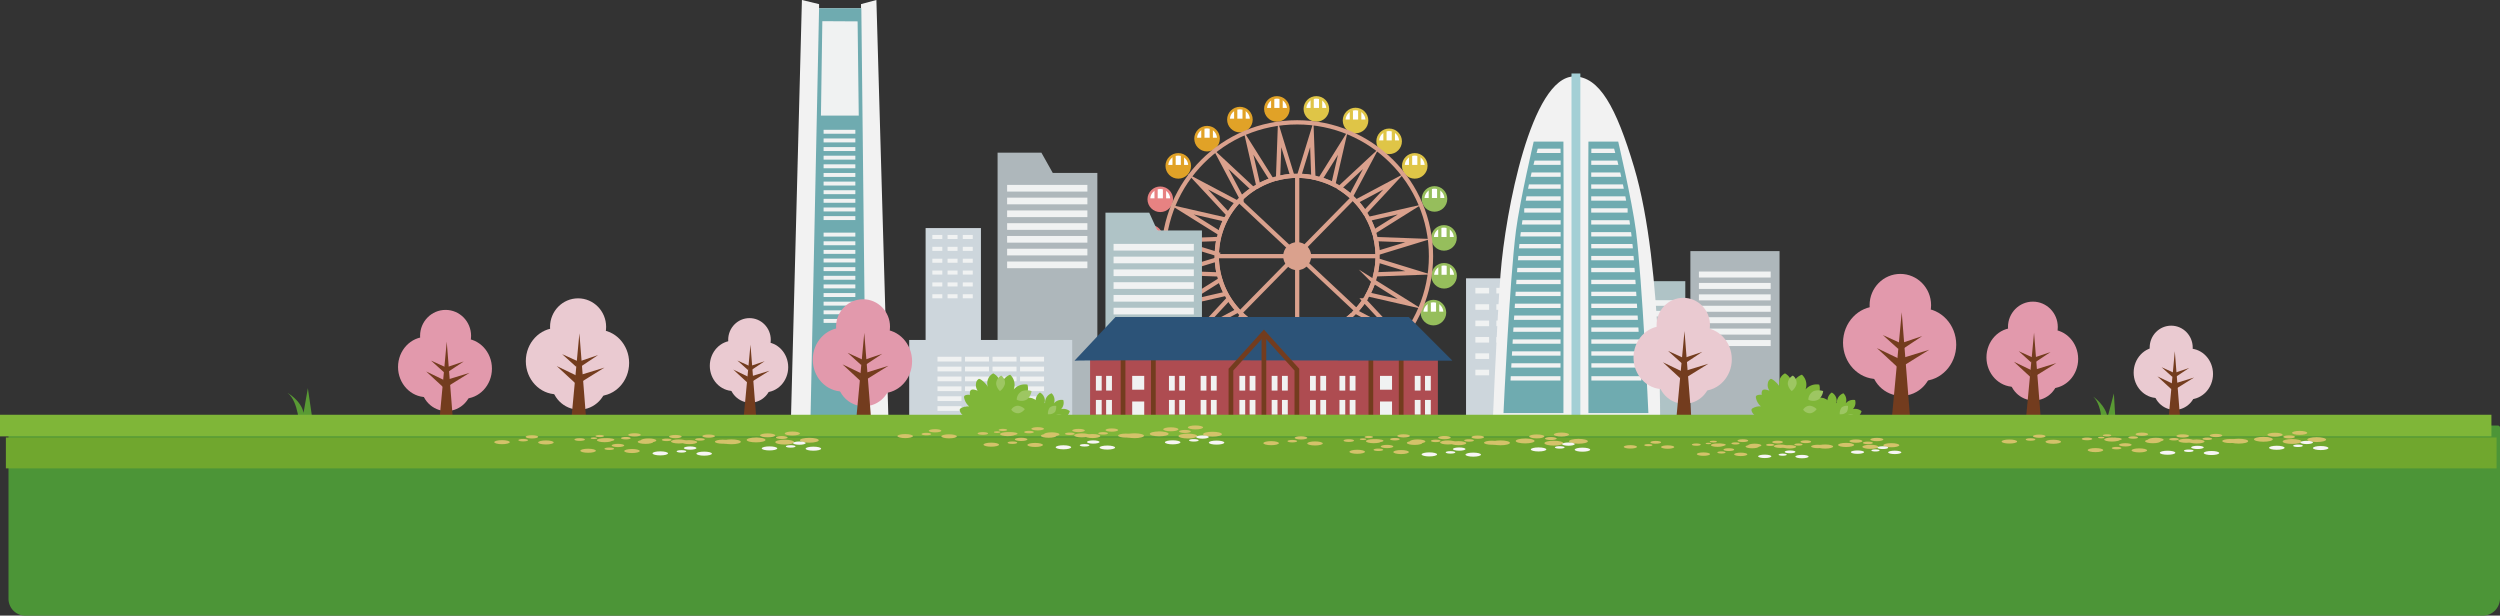 <svg xmlns="http://www.w3.org/2000/svg" xmlns:xlink="http://www.w3.org/1999/xlink" viewBox="0 0 629.4 154.98"><rect x="0" y="0" width="629.4" height="154.98" fill="#333333" stroke="none"/><defs><style>.cls-1,.cls-10,.cls-12,.cls-22{fill:none;}.cls-2{fill:#aeb7bb;}.cls-3{fill:#f0f2f2;}.cls-4{fill:#afc3c6;}.cls-5{fill:#cdd6dc;}.cls-6{fill:#f2f2f2;}.cls-7{fill:#a3cfd5;}.cls-8{fill:#6fabb0;}.cls-9{clip-path:url(#clip-path);}.cls-10{stroke:#f2f2f2;stroke-width:1.09px;}.cls-10,.cls-12,.cls-22{stroke-miterlimit:10;}.cls-11{clip-path:url(#clip-path-2);}.cls-12{stroke:#daa18d;stroke-width:1.07px;}.cls-13{fill:#e1a227;}.cls-14{fill:#fffffe;}.cls-15{fill:#dfc547;}.cls-16{fill:#96be5c;}.cls-17{fill:#51b4d8;}.cls-18{fill:#3e6db4;}.cls-19{fill:#e78282;}.cls-20{fill:#daa18d;}.cls-21{fill:#ae4c51;}.cls-22{stroke:#733c1e;stroke-width:1.19px;}.cls-23{fill:#2c5378;}.cls-24{fill:#e299ac;}.cls-25{fill:#733c1e;}.cls-26{fill:#eacad1;}.cls-27{fill:#599a34;}.cls-28{fill:#7fb638;}.cls-29{fill:#9dc662;}.cls-30{fill:#4c9537;}.cls-31{fill:#70a72e;}.cls-32{fill:#d4c26a;}.cls-33{fill:#f7f5f5;}</style><clipPath id="clip-path"><path class="cls-1" d="M400.65,36.57c-.11.34,0,61.4,0,61.4h12.69S412,71.61,411.05,62a146.94,146.94,0,0,0-4.8-25Z"/></clipPath><clipPath id="clip-path-2"><path class="cls-1" d="M392.87,36.57c.11.34,0,61.4,0,61.4H380.18s1.32-26.36,2.29-36a146.94,146.94,0,0,1,4.8-25Z"/></clipPath></defs><title>アセット 6</title><g id="レイヤー_2" data-name="レイヤー 2"><g id="レイヤー_1-2" data-name="レイヤー 1"><rect class="cls-2" x="425.57" y="63.22" width="22.45" height="72.35"/><rect class="cls-3" x="427.72" y="68.36" width="18.07" height="1.51"/><rect class="cls-3" x="427.72" y="71.23" width="18.07" height="1.51"/><rect class="cls-3" x="427.72" y="74.11" width="18.07" height="1.51"/><rect class="cls-3" x="427.72" y="76.98" width="18.07" height="1.51"/><rect class="cls-3" x="427.72" y="79.86" width="18.07" height="1.51"/><rect class="cls-3" x="427.72" y="82.73" width="18.07" height="1.51"/><rect class="cls-3" x="427.72" y="85.61" width="18.07" height="1.51"/><rect class="cls-4" x="403.33" y="70.79" width="20.96" height="67.55"/><rect class="cls-3" x="405.34" y="75.58" width="16.87" height="1.41"/><rect class="cls-3" x="405.34" y="78.27" width="16.87" height="1.41"/><rect class="cls-3" x="405.34" y="80.95" width="16.87" height="1.41"/><rect class="cls-3" x="405.34" y="83.64" width="16.87" height="1.41"/><rect class="cls-3" x="405.34" y="86.32" width="16.87" height="1.41"/><rect class="cls-3" x="405.34" y="89" width="16.87" height="1.41"/><rect class="cls-3" x="405.34" y="91.69" width="16.87" height="1.41"/><rect class="cls-5" x="369.09" y="70.07" width="19.24" height="41.86"/><rect class="cls-3" x="371.44" y="72.47" width="3.46" height="1.41"/><rect class="cls-3" x="376.72" y="72.47" width="3.46" height="1.41"/><rect class="cls-3" x="382.01" y="72.47" width="3.46" height="1.41"/><rect class="cls-3" x="371.44" y="76.59" width="3.46" height="1.41"/><rect class="cls-3" x="376.72" y="76.59" width="3.46" height="1.41"/><rect class="cls-3" x="382.01" y="76.59" width="3.46" height="1.41"/><rect class="cls-3" x="371.44" y="80.71" width="3.46" height="1.41"/><rect class="cls-3" x="376.72" y="80.71" width="3.46" height="1.41"/><rect class="cls-3" x="382.01" y="80.71" width="3.46" height="1.41"/><rect class="cls-3" x="371.44" y="84.84" width="3.46" height="1.41"/><rect class="cls-3" x="376.72" y="84.84" width="3.46" height="1.41"/><rect class="cls-3" x="382.01" y="84.84" width="3.46" height="1.41"/><rect class="cls-3" x="371.44" y="88.96" width="3.46" height="1.41"/><rect class="cls-3" x="376.72" y="88.96" width="3.46" height="1.41"/><rect class="cls-3" x="382.01" y="88.96" width="3.46" height="1.41"/><rect class="cls-3" x="371.44" y="93.08" width="3.46" height="1.41"/><rect class="cls-3" x="376.72" y="93.08" width="3.46" height="1.41"/><rect class="cls-3" x="382.01" y="93.08" width="3.46" height="1.41"/><path class="cls-6" d="M375.55,112.72s1.17-30.07,2.23-43.79C379,53.32,385.5,19.3,396.3,19.25c6.35,0,10.57,7.68,15.09,22.81,7.6,25.44,6.52,70.66,6.52,70.66Z"/><rect class="cls-7" x="395.64" y="18.5" width="2.23" height="92.96"/><path class="cls-8" d="M399.9,35.65c-.09.26,0,68.35,0,68.35H415s-1.52-33.42-3.14-45.94c-1-7.61-4.46-22.41-4.46-22.41Z"/><g class="cls-9"><line class="cls-10" x1="398.03" y1="37.97" x2="407.62" y2="37.97"/><line class="cls-10" x1="398.16" y1="40.97" x2="407.96" y2="40.97"/><line class="cls-10" x1="398.16" y1="43.97" x2="409.08" y2="43.97"/><line class="cls-10" x1="398.68" y1="46.97" x2="409.73" y2="46.97"/><line class="cls-10" x1="399.19" y1="49.98" x2="409.39" y2="49.98"/><line class="cls-10" x1="398.03" y1="52.98" x2="409.77" y2="52.98"/><line class="cls-10" x1="397.9" y1="55.98" x2="411.06" y2="55.98"/><line class="cls-10" x1="398.29" y1="58.98" x2="411.84" y2="58.98"/><line class="cls-10" x1="399.19" y1="61.98" x2="412.1" y2="61.98"/><line class="cls-10" x1="398.8" y1="64.98" x2="412.74" y2="64.98"/><line class="cls-10" x1="399.06" y1="67.98" x2="413.13" y2="67.98"/><line class="cls-10" x1="399.45" y1="70.99" x2="413.39" y2="70.99"/><path class="cls-10" d="M398.93,74h15.36"/><line class="cls-10" x1="398.93" y1="76.99" x2="414.03" y2="76.99"/><line class="cls-10" x1="399.45" y1="79.99" x2="414.42" y2="79.99"/><line class="cls-10" x1="399.45" y1="82.99" x2="414.29" y2="82.99"/><line class="cls-10" x1="398.93" y1="85.99" x2="415.32" y2="85.99"/><line class="cls-10" x1="399.32" y1="89" x2="415.45" y2="89"/><line class="cls-10" x1="399.32" y1="92" x2="414.94" y2="92"/><line class="cls-10" x1="399.32" y1="95.26" x2="415.97" y2="95.26"/></g><path class="cls-8" d="M393.61,35.65c.09.26,0,68.35,0,68.35H378.52s1.52-33.42,3.14-45.94c1-7.61,4.46-22.41,4.46-22.41Z"/><g class="cls-11"><line class="cls-10" x1="395.49" y1="37.97" x2="385.9" y2="37.97"/><line class="cls-10" x1="395.36" y1="40.97" x2="385.55" y2="40.97"/><line class="cls-10" x1="395.36" y1="43.97" x2="384.43" y2="43.97"/><line class="cls-10" x1="394.84" y1="46.97" x2="383.79" y2="46.97"/><line class="cls-10" x1="394.32" y1="49.98" x2="384.13" y2="49.98"/><line class="cls-10" x1="395.49" y1="52.98" x2="383.74" y2="52.98"/><line class="cls-10" x1="395.61" y1="55.98" x2="382.45" y2="55.98"/><line class="cls-10" x1="395.23" y1="58.98" x2="381.68" y2="58.98"/><line class="cls-10" x1="394.32" y1="61.98" x2="381.42" y2="61.98"/><line class="cls-10" x1="394.71" y1="64.98" x2="380.77" y2="64.98"/><line class="cls-10" x1="394.45" y1="67.98" x2="380.39" y2="67.98"/><line class="cls-10" x1="394.07" y1="70.99" x2="380.13" y2="70.99"/><path class="cls-10" d="M394.58,74H379.23"/><line class="cls-10" x1="394.58" y1="76.99" x2="379.48" y2="76.99"/><line class="cls-10" x1="394.07" y1="79.99" x2="379.1" y2="79.99"/><line class="cls-10" x1="394.07" y1="82.99" x2="379.23" y2="82.99"/><line class="cls-10" x1="394.58" y1="85.99" x2="378.19" y2="85.99"/><line class="cls-10" x1="394.2" y1="89" x2="378.06" y2="89"/><line class="cls-10" x1="394.2" y1="92" x2="378.58" y2="92"/><line class="cls-10" x1="394.2" y1="95.26" x2="377.55" y2="95.26"/></g><path class="cls-12" d="M320.18,45.29,314.33,36l2.48,10.8A20.13,20.13,0,0,1,320.18,45.29Z"/><path class="cls-12" d="M315.46,47.58,307.32,40l5.24,9.89A20.33,20.33,0,0,1,315.46,47.58Z"/><path class="cls-12" d="M308.55,55.28l-11-2.52,9.61,6A20.1,20.1,0,0,1,308.55,55.28Z"/><path class="cls-12" d="M325.36,44.29l-3.2-10.42-.4,11A20.22,20.22,0,0,1,325.36,44.29Z"/><path class="cls-12" d="M311.5,51l-9.91-5.25L309.26,54A20.31,20.31,0,0,1,311.5,51Z"/><path class="cls-12" d="M346.36,60.19a20.27,20.27,0,0,1,.44,3.51L357,60.58Z"/><path class="cls-12" d="M345.88,58.39l9-5.64-10.35,2.37A20.11,20.11,0,0,1,345.88,58.39Z"/><path class="cls-12" d="M343.59,53.52l7.24-7.78-9.41,5A20.32,20.32,0,0,1,343.59,53.52Z"/><path class="cls-12" d="M330.65,44.66l-.39-10.79-3.2,10.4A20.32,20.32,0,0,1,330.65,44.66Z"/><path class="cls-12" d="M306.8,60.16l-11.36.41,10.9,3.35A20.28,20.28,0,0,1,306.8,60.16Z"/><path class="cls-12" d="M340.1,49.43l5-9.42-7.84,7.29A20.32,20.32,0,0,1,340.1,49.43Z"/><path class="cls-12" d="M335.68,46.41,338.08,36l-5.72,9.13A20.1,20.1,0,0,1,335.68,46.41Z"/><path class="cls-12" d="M316.86,82.25l-2.53,11,6-9.55A20.13,20.13,0,0,1,316.86,82.25Z"/><path class="cls-12" d="M341.24,78.44l9.58,5.08-7.34-7.89A20.33,20.33,0,0,1,341.24,78.44Z"/><path class="cls-12" d="M306.35,65.32l-10.91,3.35,11.42.42A20.24,20.24,0,0,1,306.35,65.32Z"/><path class="cls-12" d="M332.21,83.93l5.87,9.36L335.63,82.6A20.1,20.1,0,0,1,332.21,83.93Z"/><path class="cls-12" d="M344.4,74.1l10.47,2.4-9.07-5.68A20.13,20.13,0,0,1,344.4,74.1Z"/><path class="cls-12" d="M346.29,69.07,357,68.68l-10.18-3.13A20.22,20.22,0,0,1,346.29,69.07Z"/><path class="cls-12" d="M337.08,81.8l8,7.45L340,79.63A20.31,20.31,0,0,1,337.08,81.8Z"/><path class="cls-12" d="M309.37,75.15l-7.78,8.36,10.07-5.34A20.31,20.31,0,0,1,309.37,75.15Z"/><path class="cls-12" d="M327,84.72l3.28,10.66.4-11.07A20.32,20.32,0,0,1,327,84.72Z"/><path class="cls-12" d="M307.22,70.43l-9.68,6.07,11.14-2.55A20.11,20.11,0,0,1,307.22,70.43Z"/><path class="cls-12" d="M321.75,84.15l.41,11.24,3.29-10.69A20.22,20.22,0,0,1,321.75,84.15Z"/><path class="cls-12" d="M312.65,79.18l-5.33,10.07,8.31-7.73A20.32,20.32,0,0,1,312.65,79.18Z"/><circle class="cls-13" cx="321.47" cy="27.42" r="3.22"/><path class="cls-14" d="M321.47,24.84A2.52,2.52,0,0,0,319,27.18h5A2.52,2.52,0,0,0,321.47,24.84Z"/><rect class="cls-13" x="320.01" y="24.86" width="0.81" height="2.72"/><rect class="cls-13" x="322.13" y="24.86" width="0.81" height="2.72"/><circle class="cls-15" cx="331.41" cy="27.42" r="3.22"/><path class="cls-14" d="M331.41,24.84a2.52,2.52,0,0,0-2.51,2.34h5A2.52,2.52,0,0,0,331.41,24.84Z"/><rect class="cls-15" x="329.95" y="24.86" width="0.81" height="2.72"/><rect class="cls-15" x="332.07" y="24.86" width="0.81" height="2.72"/><circle class="cls-15" cx="341.27" cy="30.34" r="3.22"/><path class="cls-14" d="M341.27,27.76a2.52,2.52,0,0,0-2.51,2.34h5A2.52,2.52,0,0,0,341.27,27.76Z"/><rect class="cls-15" x="339.81" y="27.79" width="0.81" height="2.72"/><rect class="cls-15" x="341.92" y="27.79" width="0.81" height="2.72"/><circle class="cls-15" cx="349.73" cy="35.58" r="3.22"/><path class="cls-14" d="M349.73,33a2.52,2.52,0,0,0-2.51,2.34h5A2.52,2.52,0,0,0,349.73,33Z"/><rect class="cls-15" x="348.27" y="33.02" width="0.81" height="2.72"/><rect class="cls-15" x="350.39" y="33.02" width="0.81" height="2.72"/><circle class="cls-15" cx="356.18" cy="41.76" r="3.22"/><path class="cls-14" d="M356.18,39.18a2.52,2.52,0,0,0-2.51,2.34h5A2.52,2.52,0,0,0,356.18,39.18Z"/><rect class="cls-15" x="354.72" y="39.2" width="0.81" height="2.72"/><rect class="cls-15" x="356.83" y="39.2" width="0.81" height="2.72"/><circle class="cls-16" cx="361.15" cy="50.08" r="3.22"/><path class="cls-14" d="M361.15,47.51a2.52,2.52,0,0,0-2.51,2.34h5A2.52,2.52,0,0,0,361.15,47.51Z"/><rect class="cls-16" x="359.69" y="47.53" width="0.81" height="2.72"/><rect class="cls-16" x="361.8" y="47.53" width="0.81" height="2.72"/><circle class="cls-16" cx="363.54" cy="59.89" r="3.22"/><path class="cls-14" d="M363.54,57.31A2.52,2.52,0,0,0,361,59.66h5A2.52,2.52,0,0,0,363.54,57.31Z"/><rect class="cls-16" x="362.08" y="57.34" width="0.81" height="2.72"/><rect class="cls-16" x="364.19" y="57.34" width="0.81" height="2.72"/><circle class="cls-16" cx="363.57" cy="69.43" r="3.22"/><path class="cls-14" d="M363.57,66.85a2.52,2.52,0,0,0-2.51,2.34h5A2.52,2.52,0,0,0,363.57,66.85Z"/><rect class="cls-16" x="362.11" y="66.88" width="0.81" height="2.72"/><rect class="cls-16" x="364.22" y="66.88" width="0.81" height="2.72"/><circle class="cls-16" cx="360.88" cy="78.7" r="3.22"/><path class="cls-14" d="M360.88,76.12a2.52,2.52,0,0,0-2.51,2.34h5A2.52,2.52,0,0,0,360.88,76.12Z"/><rect class="cls-16" x="359.42" y="76.14" width="0.81" height="2.72"/><rect class="cls-16" x="361.54" y="76.14" width="0.81" height="2.72"/><circle class="cls-17" cx="355.81" cy="88.2" r="3.22"/><path class="cls-14" d="M355.81,85.62A2.52,2.52,0,0,0,353.3,88h5A2.52,2.52,0,0,0,355.81,85.62Z"/><rect class="cls-17" x="354.35" y="85.65" width="0.81" height="2.72"/><rect class="cls-17" x="356.46" y="85.65" width="0.81" height="2.72"/><circle class="cls-17" cx="348.12" cy="95.09" r="3.22"/><path class="cls-14" d="M348.12,92.51a2.52,2.52,0,0,0-2.51,2.34h5A2.52,2.52,0,0,0,348.12,92.51Z"/><rect class="cls-17" x="346.66" y="92.53" width="0.81" height="2.72"/><rect class="cls-17" x="348.77" y="92.53" width="0.81" height="2.72"/><circle class="cls-17" cx="339.39" cy="99.92" r="3.22"/><path class="cls-14" d="M339.39,97.35a2.52,2.52,0,0,0-2.51,2.34h5A2.52,2.52,0,0,0,339.39,97.35Z"/><rect class="cls-17" x="337.93" y="97.37" width="0.81" height="2.72"/><rect class="cls-17" x="340.04" y="97.37" width="0.81" height="2.72"/><circle class="cls-17" cx="329.98" cy="102.21" r="3.22"/><path class="cls-14" d="M330,99.63a2.52,2.52,0,0,0-2.51,2.34h5A2.52,2.52,0,0,0,330,99.63Z"/><rect class="cls-17" x="328.52" y="99.65" width="0.81" height="2.72"/><rect class="cls-17" x="330.64" y="99.65" width="0.81" height="2.72"/><circle class="cls-18" cx="321.25" cy="101.26" r="3.22"/><path class="cls-14" d="M321.25,98.69a2.52,2.52,0,0,0-2.51,2.34h5A2.52,2.52,0,0,0,321.25,98.69Z"/><rect class="cls-18" x="319.79" y="98.71" width="0.81" height="2.72"/><rect class="cls-18" x="321.91" y="98.71" width="0.81" height="2.72"/><circle class="cls-18" cx="311.68" cy="98.58" r="3.22"/><path class="cls-14" d="M311.68,96a2.52,2.52,0,0,0-2.51,2.34h5A2.52,2.52,0,0,0,311.68,96Z"/><rect class="cls-18" x="310.22" y="96.03" width="0.81" height="2.72"/><rect class="cls-18" x="312.34" y="96.03" width="0.81" height="2.72"/><circle class="cls-18" cx="304.02" cy="94.01" r="3.22"/><path class="cls-14" d="M304,91.43a2.52,2.52,0,0,0-2.51,2.34h5A2.52,2.52,0,0,0,304,91.43Z"/><rect class="cls-18" x="302.56" y="91.46" width="0.81" height="2.72"/><rect class="cls-18" x="304.68" y="91.46" width="0.81" height="2.72"/><circle class="cls-18" cx="296.91" cy="87.43" r="3.22"/><path class="cls-14" d="M296.91,84.85a2.52,2.52,0,0,0-2.51,2.34h5A2.52,2.52,0,0,0,296.91,84.85Z"/><rect class="cls-18" x="295.44" y="84.88" width="0.81" height="2.72"/><rect class="cls-18" x="297.56" y="84.88" width="0.81" height="2.72"/><circle class="cls-19" cx="292.34" cy="79.23" r="3.22"/><path class="cls-14" d="M292.34,76.66A2.52,2.52,0,0,0,289.83,79h5A2.52,2.52,0,0,0,292.34,76.66Z"/><rect class="cls-19" x="290.88" y="76.68" width="0.81" height="2.72"/><rect class="cls-19" x="292.99" y="76.68" width="0.81" height="2.72"/><circle class="cls-19" cx="289.38" cy="69.16" r="3.22"/><path class="cls-14" d="M289.38,66.58a2.52,2.52,0,0,0-2.51,2.34h5A2.52,2.52,0,0,0,289.38,66.58Z"/><rect class="cls-19" x="287.92" y="66.61" width="0.81" height="2.72"/><rect class="cls-19" x="290.04" y="66.61" width="0.81" height="2.72"/><circle class="cls-19" cx="289.57" cy="59.82" r="3.22"/><path class="cls-14" d="M289.57,57.25a2.52,2.52,0,0,0-2.51,2.34h5A2.52,2.52,0,0,0,289.57,57.25Z"/><rect class="cls-19" x="288.11" y="57.27" width="0.81" height="2.72"/><rect class="cls-19" x="290.23" y="57.27" width="0.81" height="2.72"/><circle class="cls-19" cx="292.11" cy="50.17" r="3.22"/><path class="cls-14" d="M292.11,47.59a2.52,2.52,0,0,0-2.51,2.34h5A2.52,2.52,0,0,0,292.11,47.59Z"/><rect class="cls-19" x="290.65" y="47.62" width="0.81" height="2.72"/><rect class="cls-19" x="292.77" y="47.62" width="0.81" height="2.72"/><circle class="cls-13" cx="296.64" cy="41.76" r="3.22"/><path class="cls-14" d="M296.64,39.18a2.52,2.52,0,0,0-2.51,2.34h5A2.52,2.52,0,0,0,296.64,39.18Z"/><rect class="cls-13" x="295.18" y="39.2" width="0.81" height="2.72"/><rect class="cls-13" x="297.29" y="39.2" width="0.81" height="2.72"/><circle class="cls-13" cx="303.89" cy="34.91" r="3.22"/><path class="cls-14" d="M303.89,32.33a2.52,2.52,0,0,0-2.51,2.34h5A2.52,2.52,0,0,0,303.89,32.33Z"/><rect class="cls-13" x="302.43" y="32.35" width="0.81" height="2.72"/><rect class="cls-13" x="304.55" y="32.35" width="0.81" height="2.72"/><circle class="cls-13" cx="312.16" cy="30.11" r="3.22"/><path class="cls-14" d="M312.16,27.53a2.52,2.52,0,0,0-2.51,2.34h5A2.52,2.52,0,0,0,312.16,27.53Z"/><rect class="cls-13" x="310.7" y="27.56" width="0.81" height="2.72"/><rect class="cls-13" x="312.81" y="27.56" width="0.81" height="2.72"/><circle class="cls-12" cx="326.58" cy="64.49" r="20.24"/><circle class="cls-12" cx="326.58" cy="64.49" r="33.69"/><line class="cls-12" x1="306.12" y1="64.49" x2="347.03" y2="64.49"/><line class="cls-12" x1="326.58" y1="44.41" x2="326.58" y2="84.57"/><line class="cls-12" x1="312.24" y1="78.7" x2="340.52" y2="49.92"/><line class="cls-12" x1="312.09" y1="50.63" x2="341.19" y2="77.86"/><circle class="cls-20" cx="326.58" cy="64.49" r="3.53"/><polygon class="cls-4" points="302.6 121.32 278.31 121.32 278.31 53.54 289.33 53.54 291.37 58.03 302.6 58.03 302.6 121.32"/><polygon class="cls-2" points="276.27 121.73 251.15 121.73 251.15 38.43 262.18 38.43 265.04 43.53 276.27 43.53 276.27 121.73"/><rect class="cls-3" x="280.35" y="61.4" width="20.21" height="1.68"/><rect class="cls-3" x="280.35" y="64.61" width="20.21" height="1.68"/><rect class="cls-3" x="280.35" y="67.83" width="20.21" height="1.68"/><rect class="cls-3" x="280.35" y="71.05" width="20.21" height="1.68"/><rect class="cls-3" x="280.35" y="74.26" width="20.21" height="1.68"/><rect class="cls-3" x="280.35" y="77.48" width="20.21" height="1.68"/><rect class="cls-3" x="280.35" y="80.69" width="20.21" height="1.68"/><rect class="cls-3" x="253.55" y="46.55" width="20.21" height="1.68"/><rect class="cls-3" x="253.55" y="49.76" width="20.21" height="1.68"/><rect class="cls-3" x="253.55" y="52.98" width="20.21" height="1.68"/><rect class="cls-3" x="253.55" y="56.19" width="20.21" height="1.68"/><rect class="cls-3" x="253.55" y="59.41" width="20.21" height="1.68"/><rect class="cls-3" x="253.55" y="62.62" width="20.21" height="1.68"/><rect class="cls-3" x="253.55" y="65.84" width="20.21" height="1.68"/><rect class="cls-5" x="233.03" y="57.42" width="13.93" height="30.32"/><rect class="cls-5" x="228.9" y="85.59" width="41.04" height="36.29"/><rect class="cls-3" x="236.02" y="89.82" width="6.04" height="1.19"/><rect class="cls-3" x="236.02" y="92.31" width="6.04" height="1.19"/><rect class="cls-3" x="236.02" y="94.8" width="6.04" height="1.19"/><rect class="cls-3" x="236.02" y="97.28" width="6.04" height="1.19"/><rect class="cls-3" x="236.02" y="99.77" width="6.04" height="1.19"/><rect class="cls-3" x="236.02" y="102.26" width="6.04" height="1.19"/><rect class="cls-3" x="242.95" y="89.82" width="6.04" height="1.19"/><rect class="cls-3" x="242.95" y="92.31" width="6.04" height="1.19"/><rect class="cls-3" x="242.95" y="94.8" width="6.04" height="1.19"/><rect class="cls-3" x="242.95" y="97.28" width="6.04" height="1.19"/><rect class="cls-3" x="242.95" y="99.77" width="6.04" height="1.19"/><rect class="cls-3" x="242.95" y="102.26" width="6.04" height="1.19"/><rect class="cls-3" x="249.88" y="89.82" width="6.04" height="1.19"/><rect class="cls-3" x="249.88" y="92.31" width="6.04" height="1.19"/><rect class="cls-3" x="249.88" y="94.8" width="6.04" height="1.19"/><rect class="cls-3" x="249.88" y="97.28" width="6.04" height="1.19"/><rect class="cls-3" x="249.88" y="99.77" width="6.04" height="1.19"/><rect class="cls-3" x="249.88" y="102.26" width="6.04" height="1.19"/><rect class="cls-3" x="256.81" y="89.82" width="6.04" height="1.19"/><rect class="cls-3" x="256.81" y="92.31" width="6.04" height="1.19"/><rect class="cls-3" x="256.81" y="94.8" width="6.04" height="1.19"/><rect class="cls-3" x="256.81" y="97.28" width="6.04" height="1.19"/><rect class="cls-3" x="256.81" y="99.77" width="6.04" height="1.19"/><rect class="cls-3" x="256.81" y="102.26" width="6.04" height="1.19"/><rect class="cls-3" x="234.73" y="59.15" width="2.51" height="1.02"/><rect class="cls-3" x="238.56" y="59.15" width="2.51" height="1.02"/><rect class="cls-3" x="242.39" y="59.15" width="2.51" height="1.02"/><rect class="cls-3" x="234.73" y="62.14" width="2.51" height="1.02"/><rect class="cls-3" x="238.56" y="62.14" width="2.51" height="1.02"/><rect class="cls-3" x="242.39" y="62.14" width="2.51" height="1.02"/><rect class="cls-3" x="234.73" y="65.13" width="2.51" height="1.02"/><rect class="cls-3" x="238.56" y="65.13" width="2.51" height="1.02"/><rect class="cls-3" x="242.39" y="65.13" width="2.51" height="1.02"/><rect class="cls-3" x="234.73" y="68.11" width="2.51" height="1.02"/><rect class="cls-3" x="238.56" y="68.11" width="2.51" height="1.02"/><rect class="cls-3" x="242.39" y="68.11" width="2.51" height="1.02"/><rect class="cls-3" x="234.73" y="71.1" width="2.51" height="1.02"/><rect class="cls-3" x="238.56" y="71.1" width="2.51" height="1.02"/><rect class="cls-3" x="242.39" y="71.1" width="2.51" height="1.02"/><rect class="cls-3" x="234.73" y="74.08" width="2.51" height="1.02"/><rect class="cls-3" x="238.56" y="74.08" width="2.51" height="1.02"/><rect class="cls-3" x="242.39" y="74.08" width="2.51" height="1.02"/><polygon class="cls-6" points="199.06 108.17 201.89 0 206.21 1.04 206.21 2.08 216.77 2.08 216.77 1.04 220.64 0 223.76 108.62 199.06 108.17"/><path class="cls-8" d="M206.21,2.08,204,107.87h14L216.85,2.08Z"/><rect class="cls-3" x="207.35" y="32.68" width="7.99" height="0.99"/><rect class="cls-3" x="207.35" y="34.86" width="7.99" height="0.99"/><rect class="cls-3" x="207.35" y="37.03" width="7.99" height="0.99"/><rect class="cls-3" x="207.35" y="39.2" width="7.99" height="0.99"/><rect class="cls-3" x="207.35" y="41.37" width="7.99" height="0.99"/><rect class="cls-3" x="207.35" y="43.55" width="7.99" height="0.99"/><rect class="cls-3" x="207.35" y="45.72" width="7.99" height="0.99"/><rect class="cls-3" x="207.35" y="47.89" width="7.99" height="0.99"/><rect class="cls-3" x="207.35" y="50.06" width="7.99" height="0.99"/><rect class="cls-3" x="207.35" y="52.24" width="7.99" height="0.99"/><rect class="cls-3" x="207.35" y="54.41" width="7.99" height="0.99"/><rect class="cls-3" x="207.35" y="58.57" width="7.99" height="0.99"/><rect class="cls-3" x="207.35" y="60.75" width="7.99" height="0.99"/><rect class="cls-3" x="207.35" y="62.92" width="7.99" height="0.99"/><rect class="cls-3" x="207.35" y="65.09" width="7.99" height="0.99"/><rect class="cls-3" x="207.35" y="67.26" width="7.99" height="0.99"/><rect class="cls-3" x="207.35" y="69.44" width="7.99" height="0.99"/><rect class="cls-3" x="207.35" y="71.61" width="7.99" height="0.99"/><rect class="cls-3" x="207.35" y="73.78" width="7.99" height="0.99"/><rect class="cls-3" x="207.35" y="75.95" width="7.99" height="0.99"/><rect class="cls-3" x="207.35" y="78.13" width="7.99" height="0.99"/><rect class="cls-3" x="207.35" y="80.3" width="7.99" height="0.99"/><polygon class="cls-3" points="216.2 29.11 206.68 29.11 207.03 5.33 215.91 5.38 216.2 29.11"/><path class="cls-21" d="M274.44,89.58V106H362V89.58S274.1,89.24,274.44,89.58Z"/><line class="cls-22" x1="282.74" y1="89.35" x2="282.74" y2="105.51"/><line class="cls-22" x1="290.37" y1="89.35" x2="290.37" y2="105.51"/><line class="cls-22" x1="345.13" y1="89.35" x2="345.13" y2="105.51"/><line class="cls-22" x1="352.76" y1="89.35" x2="352.76" y2="105.51"/><rect class="cls-3" x="275.9" y="94.63" width="1.46" height="3.7"/><rect class="cls-3" x="278.48" y="94.63" width="1.46" height="3.7"/><rect class="cls-3" x="275.9" y="100.69" width="1.46" height="3.7"/><rect class="cls-3" x="278.48" y="100.69" width="1.46" height="3.7"/><rect class="cls-3" x="294.3" y="94.63" width="1.46" height="3.7"/><rect class="cls-3" x="296.88" y="94.63" width="1.46" height="3.7"/><rect class="cls-3" x="294.3" y="100.69" width="1.46" height="3.7"/><rect class="cls-3" x="296.88" y="100.69" width="1.46" height="3.7"/><rect class="cls-3" x="302.27" y="94.63" width="1.46" height="3.7"/><rect class="cls-3" x="304.85" y="94.63" width="1.46" height="3.7"/><rect class="cls-3" x="302.27" y="100.69" width="1.46" height="3.7"/><rect class="cls-3" x="304.85" y="100.69" width="1.46" height="3.7"/><rect class="cls-3" x="312.03" y="94.63" width="1.46" height="3.7"/><rect class="cls-3" x="314.61" y="94.63" width="1.46" height="3.7"/><rect class="cls-3" x="312.03" y="100.69" width="1.46" height="3.7"/><rect class="cls-3" x="314.61" y="100.69" width="1.46" height="3.7"/><rect class="cls-3" x="320.16" y="94.63" width="1.46" height="3.7"/><rect class="cls-3" x="322.75" y="94.63" width="1.46" height="3.7"/><rect class="cls-3" x="320.16" y="100.69" width="1.46" height="3.7"/><rect class="cls-3" x="322.75" y="100.69" width="1.46" height="3.7"/><rect class="cls-3" x="329.81" y="94.63" width="1.46" height="3.7"/><rect class="cls-3" x="332.4" y="94.63" width="1.46" height="3.7"/><rect class="cls-3" x="329.81" y="100.69" width="1.46" height="3.7"/><rect class="cls-3" x="332.4" y="100.69" width="1.46" height="3.7"/><rect class="cls-3" x="337.22" y="94.63" width="1.46" height="3.7"/><rect class="cls-3" x="339.8" y="94.63" width="1.46" height="3.7"/><rect class="cls-3" x="337.22" y="100.69" width="1.46" height="3.7"/><rect class="cls-3" x="339.8" y="100.69" width="1.46" height="3.7"/><rect class="cls-3" x="356.18" y="94.63" width="1.46" height="3.7"/><rect class="cls-3" x="358.76" y="94.63" width="1.46" height="3.7"/><rect class="cls-3" x="356.18" y="100.69" width="1.46" height="3.7"/><rect class="cls-3" x="358.76" y="100.69" width="1.46" height="3.7"/><rect class="cls-3" x="285.04" y="94.63" width="3.03" height="3.48"/><rect class="cls-3" x="285.04" y="101.08" width="3.03" height="3.48"/><rect class="cls-3" x="347.43" y="94.63" width="3.03" height="3.48"/><rect class="cls-3" x="347.43" y="101.08" width="3.03" height="3.48"/><path class="cls-23" d="M270.51,90.81l10.32-11h73.83l11,11S270.74,90.59,270.51,90.81Z"/><polyline class="cls-22" points="309.9 105.62 309.9 93.06 318.2 83.86 326.5 93.06 326.5 105.73"/><line class="cls-22" x1="318.2" y1="105.85" x2="318.2" y2="84.08"/><ellipse class="cls-24" cx="112.18" cy="84.55" rx="6.42" ry="6.53"/><ellipse class="cls-24" cx="112.42" cy="96.96" rx="6.42" ry="6.53"/><ellipse class="cls-24" cx="107.34" cy="92.39" rx="7.13" ry="7.59"/><ellipse class="cls-24" cx="116.72" cy="92.8" rx="7.13" ry="7.59"/><polygon class="cls-25" points="111.81 93.75 108.52 90.79 112.14 92.43 111.81 93.75"/><polygon class="cls-25" points="111.73 95.66 107.29 93.52 111.57 97.47 111.73 95.66"/><polygon class="cls-25" points="112.56 92.42 116.75 91 112.39 93.9 112.56 92.42"/><polygon class="cls-25" points="112.97 95.47 118.22 93.86 112.97 97.12 112.97 95.47"/><polygon class="cls-25" points="110.17 110.7 112.47 86.02 114.45 111.03 110.17 110.7"/><ellipse class="cls-24" cx="478.43" cy="76.83" rx="7.74" ry="7.87"/><ellipse class="cls-24" cx="478.72" cy="91.79" rx="7.74" ry="7.87"/><ellipse class="cls-24" cx="472.59" cy="86.28" rx="8.59" ry="9.15"/><ellipse class="cls-24" cx="483.91" cy="86.77" rx="8.59" ry="9.15"/><polygon class="cls-25" points="477.99 87.92 474.02 84.35 478.38 86.34 477.99 87.92"/><polygon class="cls-25" points="477.89 90.22 472.53 87.64 477.69 92.41 477.89 90.22"/><polygon class="cls-25" points="478.88 86.32 483.94 84.61 478.68 88.1 478.88 86.32"/><polygon class="cls-25" points="479.38 90 485.71 88.05 479.38 91.98 479.38 90"/><polygon class="cls-25" points="476 108.37 478.78 78.6 481.16 108.76 476 108.37"/><ellipse class="cls-26" cx="188.69" cy="85.55" rx="5.36" ry="5.46"/><ellipse class="cls-26" cx="188.9" cy="95.92" rx="5.36" ry="5.46"/><ellipse class="cls-26" cx="184.65" cy="92.1" rx="5.95" ry="6.34"/><ellipse class="cls-26" cx="192.49" cy="92.44" rx="5.95" ry="6.34"/><polygon class="cls-25" points="188.39 93.23 185.64 90.76 188.66 92.13 188.39 93.23"/><polygon class="cls-25" points="188.32 94.83 184.6 93.04 188.18 96.34 188.32 94.83"/><polygon class="cls-25" points="189.01 92.12 192.51 90.94 188.87 93.36 189.01 92.12"/><polygon class="cls-25" points="189.35 94.67 193.74 93.32 189.35 96.05 189.35 94.67"/><polygon class="cls-25" points="187.01 107.4 188.94 86.77 190.59 107.67 187.01 107.4"/><ellipse class="cls-24" cx="511.8" cy="82.32" rx="6.27" ry="6.38"/><ellipse class="cls-24" cx="512.04" cy="94.44" rx="6.27" ry="6.38"/><ellipse class="cls-24" cx="507.07" cy="89.97" rx="6.96" ry="7.42"/><ellipse class="cls-24" cx="516.24" cy="90.37" rx="6.96" ry="7.42"/><polygon class="cls-25" points="511.44 91.31 508.23 88.41 511.76 90.02 511.44 91.31"/><polygon class="cls-25" points="511.36 93.17 507.02 91.08 511.2 94.94 511.36 93.17"/><polygon class="cls-25" points="512.17 90 516.26 88.62 512.01 91.45 512.17 90"/><polygon class="cls-25" points="512.57 92.99 517.7 91.41 512.57 94.59 512.57 92.99"/><polygon class="cls-25" points="509.83 107.87 512.09 83.75 514.01 108.19 509.83 107.87"/><ellipse class="cls-26" cx="546.62" cy="87.51" rx="5.42" ry="5.52"/><ellipse class="cls-26" cx="547.49" cy="97.67" rx="5.42" ry="5.52"/><ellipse class="cls-26" cx="543.19" cy="93.8" rx="6.02" ry="6.41"/><ellipse class="cls-26" cx="551.13" cy="94.15" rx="6.02" ry="6.41"/><polygon class="cls-25" points="546.98 94.95 544.2 92.45 547.26 93.84 546.98 94.95"/><polygon class="cls-25" points="546.91 96.56 543.15 94.76 546.77 98.09 546.91 96.56"/><polygon class="cls-25" points="547.61 93.83 551.15 92.63 547.47 95.08 547.61 93.83"/><polygon class="cls-25" points="547.95 96.41 552.39 95.04 547.95 97.8 547.95 96.41"/><polygon class="cls-25" points="545.59 109.28 547.53 88.42 549.2 109.56 545.59 109.28"/><ellipse class="cls-24" cx="217.28" cy="82.25" rx="6.79" ry="6.91"/><ellipse class="cls-24" cx="217.54" cy="95.37" rx="6.79" ry="6.91"/><ellipse class="cls-24" cx="212.16" cy="90.54" rx="7.54" ry="8.03"/><ellipse class="cls-24" cx="222.09" cy="90.97" rx="7.54" ry="8.03"/><polygon class="cls-25" points="216.9 91.98 213.42 88.84 217.24 90.58 216.9 91.98"/><polygon class="cls-25" points="216.81 93.99 212.11 91.73 216.63 95.91 216.81 93.99"/><polygon class="cls-25" points="217.68 90.57 222.11 89.07 217.51 92.13 217.68 90.57"/><polygon class="cls-25" points="218.12 93.8 223.67 92.09 218.12 95.54 218.12 93.8"/><polygon class="cls-25" points="215.16 109.9 217.59 83.8 219.68 110.25 215.16 109.9"/><ellipse class="cls-26" cx="423.78" cy="81.82" rx="6.72" ry="6.84"/><ellipse class="cls-26" cx="424.04" cy="94.82" rx="6.72" ry="6.84"/><ellipse class="cls-26" cx="418.71" cy="90.03" rx="7.46" ry="7.95"/><ellipse class="cls-26" cx="428.54" cy="90.46" rx="7.46" ry="7.95"/><polygon class="cls-25" points="423.4 91.45 419.95 88.35 423.74 90.08 423.4 91.45"/><polygon class="cls-25" points="423.31 93.45 418.66 91.21 423.14 95.35 423.31 93.45"/><polygon class="cls-25" points="424.18 90.06 428.57 88.58 424 91.61 424.18 90.06"/><polygon class="cls-25" points="424.6 93.26 430.11 91.57 424.6 94.98 424.6 93.26"/><polygon class="cls-25" points="421.67 109.21 424.09 83.35 426.16 109.56 421.67 109.21"/><ellipse class="cls-26" cx="145.54" cy="82.3" rx="7.06" ry="7.19"/><ellipse class="cls-26" cx="145.81" cy="95.95" rx="7.06" ry="7.19"/><ellipse class="cls-26" cx="140.22" cy="90.92" rx="7.84" ry="8.35"/><ellipse class="cls-26" cx="150.55" cy="91.37" rx="7.84" ry="8.35"/><polygon class="cls-25" points="145.14 92.42 141.52 89.16 145.51 90.97 145.14 92.42"/><polygon class="cls-25" points="145.05 94.52 140.16 92.16 144.87 96.51 145.05 94.52"/><polygon class="cls-25" points="145.96 90.95 150.57 89.39 145.78 92.58 145.96 90.95"/><polygon class="cls-25" points="146.41 94.31 152.19 92.54 146.41 96.12 146.41 94.31"/><polygon class="cls-25" points="143.33 111.07 145.87 83.91 148.04 111.44 143.33 111.07"/><path class="cls-27" d="M75.37,107.47s-.16-6.33-2.95-8.54c0,0,3.41,1.93,4,5l1.09-6.2,1.4,9.64Z"/><path class="cls-27" d="M529.19,108.61s.39-6.32-2.21-8.76c0,0,3.24,2.21,3.6,5.28l1.61-6.08.57,9.72Z"/><path class="cls-28" d="M468.67,106.2a2.59,2.59,0,0,0-1-1.28,2.31,2.31,0,0,0,1-1.41,2.52,2.52,0,0,0-2.18-.51,2.34,2.34,0,0,0,.54-2.29,2.51,2.51,0,0,0-2.36.84,1.64,1.64,0,0,0,.07-.2,2.34,2.34,0,0,0-.65-2.34,2.51,2.51,0,0,0-1.63,2,1.57,1.57,0,0,0,0,.4l-.17.1a1.9,1.9,0,0,0,.11-.6,2.34,2.34,0,0,0-1.24-2.09,2.52,2.52,0,0,0-1.08,2.19,2.34,2.34,0,0,0-2.24-.75,2.51,2.51,0,0,0,.65,2.44,2.35,2.35,0,0,0-2.29-.1c-.54.24,1,2,1.12,2.15-.3.32-.77.44-.86,1a1.13,1.13,0,0,0,.42,1c.21.17.67.16.75.38s-.21.88-.16,1.19a2,2,0,0,0,.52,1.08.34.34,0,0,0,.2.12.36.36,0,0,0,.18,0,5.08,5.08,0,0,0,1.34-1c0,.36.24.93.68.92s.71-.62.87-.93a1.6,1.6,0,0,0,.51,1c.36.21.86-.44,1.05-.75l.07.15A2.34,2.34,0,0,0,465,110a2.51,2.51,0,0,0,.23-1.47,2.48,2.48,0,0,0,1.69,0,2,2,0,0,0-.37-1.47A2.75,2.75,0,0,0,468.67,106.2Z"/><path class="cls-28" d="M458.61,103.23c.29-.2,2.37-1.81,1.8-2.29a3.7,3.7,0,0,0-3.2-.75,3.44,3.44,0,0,0,.8-3.36,3.69,3.69,0,0,0-3.46,1.23,2.4,2.4,0,0,0,.1-.29,3.43,3.43,0,0,0-1-3.44,3.69,3.69,0,0,0-2.4,2.87,2.3,2.3,0,0,0,0,.58l-.24.14a2.79,2.79,0,0,0,.17-.88A3.43,3.43,0,0,0,449.39,94a2.78,2.78,0,0,0-1.31,3.48c-.37-.85-1.92-2.23-2.31-2.08a1.43,1.43,0,0,0-.7,1.11,2.41,2.41,0,0,0,.41,1.85c-.48-.16-1.51-.59-1.86.05a1.79,1.79,0,0,0-.07,1c-.47-.08-1.18,0-1.4.26s0,.74.06,1a3.85,3.85,0,0,0,1.11,1.63,3.63,3.63,0,0,0-1.85.37c-.56.26-.63.45-.37,1.07a2.7,2.7,0,0,0,2.33,1.44,3,3,0,0,0-1,2.48,2.77,2.77,0,0,0,3.17-.47c-.15.91.17,2.24,1.17,2.49.57.14,1.86-1,2.37-2,0,.89,1.28,3.39,2.23,2a9.36,9.36,0,0,0,.76-1.27,2.59,2.59,0,0,0,2.43,1.82c.37,0,.58-1.95.56-2.19a2.7,2.7,0,0,0,2.84.38,3.37,3.37,0,0,0,0-1.56,4,4,0,0,0-.29-1.07,2.76,2.76,0,0,0,2.55-.71A2.2,2.2,0,0,0,458.61,103.23Z"/><path class="cls-29" d="M467.57,105.12a2.73,2.73,0,0,0-1.56-.81,1.82,1.82,0,0,0-1.63,1,2,2,0,0,0,1.8.83A2.41,2.41,0,0,0,467.57,105.12Z"/><path class="cls-29" d="M465.25,102.19a2.09,2.09,0,0,0-1.62.41,2.67,2.67,0,0,0-.46,1.71,2.2,2.2,0,0,0,1.8-.62A2.9,2.9,0,0,0,465.25,102.19Z"/><path class="cls-29" d="M451.09,98.46a3.34,3.34,0,0,0,1.21-1.78,2.22,2.22,0,0,0-.94-2.12,2.39,2.39,0,0,0-1.27,2.07A3,3,0,0,0,451.09,98.46Z"/><path class="cls-29" d="M457.36,103a2.91,2.91,0,0,0-1.67-.85,1.94,1.94,0,0,0-1.73,1,2.09,2.09,0,0,0,1.92.88A2.57,2.57,0,0,0,457.36,103Z"/><path class="cls-29" d="M459,98.46a3.69,3.69,0,0,0-2.38,0,2.46,2.46,0,0,0-1.35,2.17,2.64,2.64,0,0,0,2.67-.13A3.26,3.26,0,0,0,459,98.46Z"/><path class="cls-1" d="M445.37,103.63a1.86,1.86,0,0,1-.84-1.54,5.29,5.29,0,0,1,1.27-.27,3.32,3.32,0,0,1-.15-1.27,2.8,2.8,0,0,1,1.68.16"/><path class="cls-28" d="M269.33,106.2a2.59,2.59,0,0,0-1-1.28,2.31,2.31,0,0,0,1-1.41,2.52,2.52,0,0,0-2.18-.51,2.34,2.34,0,0,0,.54-2.29,2.51,2.51,0,0,0-2.36.84,1.64,1.64,0,0,0,.07-.2,2.34,2.34,0,0,0-.65-2.34,2.51,2.51,0,0,0-1.63,2,1.57,1.57,0,0,0,0,.4l-.17.1a1.9,1.9,0,0,0,.11-.6,2.34,2.34,0,0,0-1.24-2.09,2.52,2.52,0,0,0-1.08,2.19,2.34,2.34,0,0,0-2.24-.75,2.51,2.51,0,0,0,.65,2.44,2.35,2.35,0,0,0-2.29-.1c-.54.24,1,2,1.12,2.15-.3.32-.77.44-.86,1a1.13,1.13,0,0,0,.42,1c.21.17.67.16.75.38s-.21.88-.16,1.19a2,2,0,0,0,.52,1.08.34.34,0,0,0,.2.12.36.36,0,0,0,.18,0,5.08,5.08,0,0,0,1.34-1c0,.36.24.93.68.92s.71-.62.87-.93a1.6,1.6,0,0,0,.51,1c.36.21.86-.44,1.05-.75l.07.15a2.34,2.34,0,0,0,2.1,1.23,2.51,2.51,0,0,0,.23-1.47,2.48,2.48,0,0,0,1.69,0,2,2,0,0,0-.37-1.47A2.75,2.75,0,0,0,269.33,106.2Z"/><path class="cls-28" d="M259.27,103.23c.29-.2,2.37-1.81,1.8-2.29a3.7,3.7,0,0,0-3.2-.75,3.44,3.44,0,0,0,.8-3.36,3.69,3.69,0,0,0-3.46,1.23,2.4,2.4,0,0,0,.1-.29,3.43,3.43,0,0,0-1-3.44A3.69,3.69,0,0,0,252,97.2a2.3,2.3,0,0,0,0,.58l-.24.14a2.79,2.79,0,0,0,.17-.88A3.43,3.43,0,0,0,250.05,94a2.78,2.78,0,0,0-1.31,3.48c-.37-.85-1.92-2.23-2.31-2.08a1.43,1.43,0,0,0-.7,1.11,2.41,2.41,0,0,0,.41,1.85c-.48-.16-1.51-.59-1.86.05a1.79,1.79,0,0,0-.07,1c-.47-.08-1.18,0-1.4.26s0,.74.06,1a3.85,3.85,0,0,0,1.11,1.63,3.63,3.63,0,0,0-1.85.37c-.56.26-.63.45-.37,1.07a2.7,2.7,0,0,0,2.33,1.44,3,3,0,0,0-1,2.48,2.77,2.77,0,0,0,3.17-.47c-.15.91.17,2.24,1.17,2.49.57.14,1.86-1,2.37-2,0,.89,1.28,3.39,2.23,2a9.36,9.36,0,0,0,.76-1.27,2.59,2.59,0,0,0,2.43,1.82c.37,0,.58-1.95.56-2.19a2.7,2.7,0,0,0,2.84.38,3.37,3.37,0,0,0,0-1.56,4,4,0,0,0-.29-1.07,2.76,2.76,0,0,0,2.55-.71A2.2,2.2,0,0,0,259.27,103.23Z"/><path class="cls-29" d="M268.23,105.12a2.73,2.73,0,0,0-1.56-.81,1.82,1.82,0,0,0-1.63,1,2,2,0,0,0,1.8.83A2.41,2.41,0,0,0,268.23,105.12Z"/><path class="cls-29" d="M265.91,102.19a2.09,2.09,0,0,0-1.62.41,2.67,2.67,0,0,0-.46,1.71,2.2,2.2,0,0,0,1.8-.62A2.9,2.9,0,0,0,265.91,102.19Z"/><path class="cls-29" d="M251.75,98.46A3.34,3.34,0,0,0,253,96.67a2.22,2.22,0,0,0-.94-2.12,2.39,2.39,0,0,0-1.27,2.07A3,3,0,0,0,251.75,98.46Z"/><path class="cls-29" d="M258,103a2.91,2.91,0,0,0-1.67-.85,1.94,1.94,0,0,0-1.73,1,2.09,2.09,0,0,0,1.92.88A2.57,2.57,0,0,0,258,103Z"/><path class="cls-29" d="M259.7,98.46a3.69,3.69,0,0,0-2.38,0,2.46,2.46,0,0,0-1.35,2.17,2.64,2.64,0,0,0,2.67-.13A3.26,3.26,0,0,0,259.7,98.46Z"/><path class="cls-1" d="M246,103.63a1.86,1.86,0,0,1-.84-1.54,5.29,5.29,0,0,1,1.27-.27,3.32,3.32,0,0,1-.15-1.27,2.8,2.8,0,0,1,1.68.16"/><path class="cls-30" d="M2.66,107.14H628.89a.51.51,0,0,1,.51.51v43A4.36,4.36,0,0,1,625,155H6.4a4.26,4.26,0,0,1-4.26-4.26V107.65a.51.51,0,0,1,.51-.51Z"/><rect class="cls-28" y="104.42" width="627.24" height="5.44"/><rect class="cls-31" x="1.48" y="110.14" width="627.06" height="7.78"/><ellipse class="cls-32" cx="291.84" cy="109.23" rx="2.37" ry="0.61"/><ellipse class="cls-32" cx="305.26" cy="109.31" rx="2.37" ry="0.61"/><ellipse class="cls-32" cx="300.97" cy="107.61" rx="1.91" ry="0.5"/><ellipse class="cls-32" cx="298.32" cy="108.62" rx="1.47" ry="0.38"/><ellipse class="cls-32" cx="285.64" cy="109.7" rx="2.37" ry="0.61"/><ellipse class="cls-32" cx="299.06" cy="109.78" rx="2.37" ry="0.61"/><ellipse class="cls-32" cx="294.77" cy="108.08" rx="1.91" ry="0.5"/><ellipse class="cls-32" cx="292.11" cy="109.09" rx="1.47" ry="0.38"/><ellipse class="cls-32" cx="272.39" cy="109.61" rx="1.95" ry="0.51"/><ellipse class="cls-32" cx="283.44" cy="109.67" rx="1.95" ry="0.51"/><ellipse class="cls-32" cx="279.91" cy="108.27" rx="1.58" ry="0.41"/><ellipse class="cls-32" cx="277.72" cy="109.1" rx="1.21" ry="0.31"/><ellipse class="cls-32" cx="264.01" cy="109.71" rx="1.95" ry="0.51"/><ellipse class="cls-32" cx="275.06" cy="109.78" rx="1.95" ry="0.51"/><ellipse class="cls-32" cx="271.53" cy="108.38" rx="1.58" ry="0.41"/><ellipse class="cls-32" cx="269.34" cy="109.21" rx="1.21" ry="0.31"/><ellipse class="cls-32" cx="253.73" cy="109.29" rx="1.95" ry="0.51"/><ellipse class="cls-32" cx="264.78" cy="109.35" rx="1.95" ry="0.51"/><ellipse class="cls-32" cx="261.24" cy="107.95" rx="1.58" ry="0.41"/><ellipse class="cls-32" cx="259.06" cy="108.78" rx="1.21" ry="0.31"/><ellipse class="cls-33" cx="295.23" cy="111.36" rx="1.95" ry="0.51"/><ellipse class="cls-33" cx="306.28" cy="111.43" rx="1.95" ry="0.51"/><ellipse class="cls-33" cx="302.74" cy="110.03" rx="1.58" ry="0.41"/><ellipse class="cls-33" cx="300.56" cy="110.86" rx="1.21" ry="0.31"/><ellipse class="cls-33" cx="267.73" cy="112.61" rx="1.95" ry="0.51"/><ellipse class="cls-33" cx="278.78" cy="112.68" rx="1.95" ry="0.51"/><ellipse class="cls-33" cx="275.24" cy="111.28" rx="1.58" ry="0.41"/><ellipse class="cls-33" cx="273.06" cy="112.11" rx="1.21" ry="0.31"/><ellipse class="cls-32" cx="227.89" cy="109.79" rx="1.95" ry="0.51"/><ellipse class="cls-32" cx="238.94" cy="109.85" rx="1.95" ry="0.51"/><ellipse class="cls-32" cx="235.41" cy="108.45" rx="1.58" ry="0.41"/><ellipse class="cls-32" cx="233.22" cy="109.28" rx="1.21" ry="0.31"/><ellipse class="cls-32" cx="249.56" cy="111.95" rx="1.95" ry="0.51"/><ellipse class="cls-32" cx="260.61" cy="112.02" rx="1.95" ry="0.51"/><ellipse class="cls-32" cx="257.08" cy="110.62" rx="1.58" ry="0.41"/><ellipse class="cls-32" cx="254.89" cy="111.45" rx="1.21" ry="0.31"/><ellipse class="cls-32" cx="247.44" cy="109.13" rx="1.31" ry="0.34"/><ellipse class="cls-32" cx="254.86" cy="109.18" rx="1.31" ry="0.34"/><ellipse class="cls-32" cx="252.49" cy="108.24" rx="1.06" ry="0.27"/><ellipse class="cls-32" cx="251.02" cy="108.79" rx="0.81" ry="0.21"/><ellipse class="cls-32" cx="383.97" cy="111.02" rx="2.37" ry="0.61"/><ellipse class="cls-32" cx="397.39" cy="111.1" rx="2.37" ry="0.61"/><ellipse class="cls-32" cx="393.1" cy="109.4" rx="1.91" ry="0.5"/><ellipse class="cls-32" cx="390.44" cy="110.41" rx="1.47" ry="0.38"/><ellipse class="cls-32" cx="377.77" cy="111.49" rx="2.37" ry="0.61"/><ellipse class="cls-32" cx="391.19" cy="111.57" rx="2.37" ry="0.61"/><ellipse class="cls-32" cx="386.9" cy="109.87" rx="1.91" ry="0.5"/><ellipse class="cls-32" cx="384.24" cy="110.88" rx="1.47" ry="0.38"/><ellipse class="cls-32" cx="364.52" cy="111.39" rx="1.95" ry="0.51"/><ellipse class="cls-32" cx="375.57" cy="111.46" rx="1.95" ry="0.51"/><ellipse class="cls-32" cx="372.04" cy="110.06" rx="1.58" ry="0.41"/><ellipse class="cls-32" cx="369.85" cy="110.89" rx="1.21" ry="0.31"/><ellipse class="cls-32" cx="356.14" cy="111.5" rx="1.95" ry="0.51"/><ellipse class="cls-32" cx="367.19" cy="111.57" rx="1.95" ry="0.51"/><ellipse class="cls-32" cx="363.65" cy="110.17" rx="1.58" ry="0.41"/><ellipse class="cls-32" cx="361.47" cy="111" rx="1.21" ry="0.31"/><ellipse class="cls-32" cx="345.85" cy="111.07" rx="1.95" ry="0.51"/><ellipse class="cls-32" cx="356.9" cy="111.14" rx="1.95" ry="0.51"/><ellipse class="cls-32" cx="353.37" cy="109.74" rx="1.58" ry="0.41"/><ellipse class="cls-32" cx="351.18" cy="110.57" rx="1.21" ry="0.31"/><ellipse class="cls-33" cx="387.35" cy="113.15" rx="1.95" ry="0.51"/><ellipse class="cls-33" cx="398.4" cy="113.21" rx="1.95" ry="0.51"/><ellipse class="cls-33" cx="394.87" cy="111.81" rx="1.58" ry="0.41"/><ellipse class="cls-33" cx="392.68" cy="112.64" rx="1.21" ry="0.31"/><ellipse class="cls-33" cx="359.85" cy="114.4" rx="1.95" ry="0.51"/><ellipse class="cls-33" cx="370.9" cy="114.46" rx="1.95" ry="0.51"/><ellipse class="cls-33" cx="367.37" cy="113.06" rx="1.58" ry="0.41"/><ellipse class="cls-33" cx="365.18" cy="113.89" rx="1.21" ry="0.31"/><ellipse class="cls-32" cx="320.02" cy="111.57" rx="1.95" ry="0.51"/><ellipse class="cls-32" cx="331.07" cy="111.64" rx="1.95" ry="0.51"/><ellipse class="cls-32" cx="327.54" cy="110.24" rx="1.58" ry="0.41"/><ellipse class="cls-32" cx="325.35" cy="111.07" rx="1.21" ry="0.31"/><ellipse class="cls-32" cx="341.69" cy="113.74" rx="1.95" ry="0.51"/><ellipse class="cls-32" cx="352.74" cy="113.81" rx="1.95" ry="0.51"/><ellipse class="cls-32" cx="349.2" cy="112.41" rx="1.58" ry="0.41"/><ellipse class="cls-32" cx="347.02" cy="113.24" rx="1.21" ry="0.31"/><ellipse class="cls-32" cx="339.57" cy="110.92" rx="1.31" ry="0.34"/><ellipse class="cls-32" cx="346.99" cy="110.97" rx="1.31" ry="0.34"/><ellipse class="cls-32" cx="344.61" cy="110.02" rx="1.06" ry="0.27"/><ellipse class="cls-32" cx="343.15" cy="110.58" rx="0.81" ry="0.21"/><ellipse class="cls-32" cx="190.35" cy="110.76" rx="2.37" ry="0.61"/><ellipse class="cls-32" cx="203.76" cy="110.84" rx="2.37" ry="0.61"/><ellipse class="cls-32" cx="199.48" cy="109.14" rx="1.91" ry="0.5"/><ellipse class="cls-32" cx="196.82" cy="110.15" rx="1.47" ry="0.38"/><ellipse class="cls-32" cx="184.14" cy="111.23" rx="2.37" ry="0.61"/><ellipse class="cls-32" cx="197.56" cy="111.31" rx="2.37" ry="0.61"/><ellipse class="cls-32" cx="193.27" cy="109.61" rx="1.91" ry="0.5"/><ellipse class="cls-32" cx="190.62" cy="110.62" rx="1.47" ry="0.38"/><ellipse class="cls-32" cx="170.89" cy="111.14" rx="1.95" ry="0.51"/><ellipse class="cls-32" cx="181.94" cy="111.2" rx="1.95" ry="0.51"/><ellipse class="cls-32" cx="178.41" cy="109.8" rx="1.58" ry="0.41"/><ellipse class="cls-32" cx="176.22" cy="110.63" rx="1.21" ry="0.31"/><ellipse class="cls-32" cx="162.51" cy="111.24" rx="1.95" ry="0.51"/><ellipse class="cls-32" cx="173.56" cy="111.31" rx="1.95" ry="0.51"/><ellipse class="cls-32" cx="170.03" cy="109.91" rx="1.58" ry="0.41"/><ellipse class="cls-32" cx="167.84" cy="110.74" rx="1.21" ry="0.31"/><ellipse class="cls-32" cx="152.23" cy="110.82" rx="1.95" ry="0.51"/><ellipse class="cls-32" cx="163.28" cy="110.89" rx="1.95" ry="0.51"/><ellipse class="cls-32" cx="159.75" cy="109.48" rx="1.58" ry="0.41"/><ellipse class="cls-32" cx="157.56" cy="110.32" rx="1.21" ry="0.31"/><ellipse class="cls-33" cx="193.73" cy="112.89" rx="1.95" ry="0.51"/><ellipse class="cls-33" cx="204.78" cy="112.96" rx="1.95" ry="0.51"/><ellipse class="cls-33" cx="201.25" cy="111.56" rx="1.58" ry="0.41"/><ellipse class="cls-33" cx="199.06" cy="112.39" rx="1.21" ry="0.31"/><ellipse class="cls-33" cx="166.23" cy="114.14" rx="1.95" ry="0.51"/><ellipse class="cls-33" cx="177.28" cy="114.21" rx="1.95" ry="0.51"/><ellipse class="cls-33" cx="173.75" cy="112.81" rx="1.58" ry="0.41"/><ellipse class="cls-33" cx="171.56" cy="113.64" rx="1.21" ry="0.31"/><ellipse class="cls-32" cx="126.39" cy="111.32" rx="1.95" ry="0.51"/><ellipse class="cls-32" cx="137.44" cy="111.39" rx="1.95" ry="0.51"/><ellipse class="cls-32" cx="133.91" cy="109.98" rx="1.58" ry="0.41"/><ellipse class="cls-32" cx="131.72" cy="110.82" rx="1.21" ry="0.31"/><ellipse class="cls-32" cx="148.06" cy="113.48" rx="1.95" ry="0.51"/><ellipse class="cls-32" cx="159.11" cy="113.55" rx="1.95" ry="0.51"/><ellipse class="cls-32" cx="155.58" cy="112.15" rx="1.58" ry="0.41"/><ellipse class="cls-32" cx="153.39" cy="112.98" rx="1.21" ry="0.31"/><ellipse class="cls-32" cx="145.94" cy="110.66" rx="1.31" ry="0.34"/><ellipse class="cls-32" cx="153.36" cy="110.71" rx="1.31" ry="0.34"/><ellipse class="cls-32" cx="150.99" cy="109.77" rx="1.06" ry="0.27"/><ellipse class="cls-32" cx="149.52" cy="110.33" rx="0.81" ry="0.21"/><ellipse class="cls-32" cx="464.77" cy="112.02" rx="2.01" ry="0.52"/><ellipse class="cls-32" cx="476.16" cy="112.09" rx="2.01" ry="0.52"/><ellipse class="cls-32" cx="472.52" cy="110.65" rx="1.63" ry="0.42"/><ellipse class="cls-32" cx="470.26" cy="111.5" rx="1.25" ry="0.32"/><ellipse class="cls-32" cx="459.5" cy="112.42" rx="2.01" ry="0.52"/><ellipse class="cls-32" cx="470.89" cy="112.49" rx="2.01" ry="0.52"/><ellipse class="cls-32" cx="467.25" cy="111.05" rx="1.63" ry="0.42"/><ellipse class="cls-32" cx="465" cy="111.9" rx="1.25" ry="0.32"/><ellipse class="cls-32" cx="448.25" cy="112.34" rx="1.66" ry="0.43"/><ellipse class="cls-32" cx="457.63" cy="112.4" rx="1.66" ry="0.43"/><ellipse class="cls-32" cx="454.63" cy="111.21" rx="1.34" ry="0.35"/><ellipse class="cls-32" cx="452.78" cy="111.92" rx="1.03" ry="0.27"/><ellipse class="cls-32" cx="441.13" cy="112.43" rx="1.66" ry="0.43"/><ellipse class="cls-32" cx="450.52" cy="112.49" rx="1.66" ry="0.43"/><ellipse class="cls-32" cx="447.52" cy="111.3" rx="1.34" ry="0.35"/><ellipse class="cls-32" cx="445.66" cy="112.01" rx="1.03" ry="0.27"/><ellipse class="cls-32" cx="432.4" cy="112.07" rx="1.66" ry="0.43"/><ellipse class="cls-32" cx="441.78" cy="112.13" rx="1.66" ry="0.43"/><ellipse class="cls-32" cx="438.78" cy="110.94" rx="1.34" ry="0.35"/><ellipse class="cls-32" cx="436.93" cy="111.64" rx="1.03" ry="0.27"/><ellipse class="cls-33" cx="467.64" cy="113.83" rx="1.66" ry="0.43"/><ellipse class="cls-33" cx="477.02" cy="113.89" rx="1.66" ry="0.43"/><ellipse class="cls-33" cx="474.02" cy="112.7" rx="1.34" ry="0.35"/><ellipse class="cls-33" cx="472.17" cy="113.4" rx="1.03" ry="0.27"/><ellipse class="cls-33" cx="444.29" cy="114.89" rx="1.66" ry="0.43"/><ellipse class="cls-33" cx="453.67" cy="114.95" rx="1.66" ry="0.43"/><ellipse class="cls-33" cx="450.67" cy="113.76" rx="1.34" ry="0.35"/><ellipse class="cls-33" cx="448.81" cy="114.47" rx="1.03" ry="0.27"/><ellipse class="cls-32" cx="410.46" cy="112.5" rx="1.66" ry="0.43"/><ellipse class="cls-32" cx="419.85" cy="112.55" rx="1.66" ry="0.43"/><ellipse class="cls-32" cx="416.85" cy="111.36" rx="1.34" ry="0.35"/><ellipse class="cls-32" cx="414.99" cy="112.07" rx="1.03" ry="0.27"/><ellipse class="cls-32" cx="428.86" cy="114.33" rx="1.66" ry="0.43"/><ellipse class="cls-32" cx="438.25" cy="114.39" rx="1.66" ry="0.43"/><ellipse class="cls-32" cx="435.25" cy="113.2" rx="1.34" ry="0.35"/><ellipse class="cls-32" cx="433.39" cy="113.91" rx="1.03" ry="0.27"/><ellipse class="cls-32" cx="427.06" cy="111.94" rx="1.11" ry="0.29"/><ellipse class="cls-32" cx="433.36" cy="111.98" rx="1.11" ry="0.29"/><ellipse class="cls-32" cx="431.35" cy="111.18" rx="0.9" ry="0.23"/><ellipse class="cls-32" cx="430.1" cy="111.65" rx="0.69" ry="0.18"/><ellipse class="cls-32" cx="569.83" cy="110.6" rx="2.37" ry="0.61"/><ellipse class="cls-32" cx="583.25" cy="110.68" rx="2.37" ry="0.61"/><ellipse class="cls-32" cx="578.96" cy="108.98" rx="1.91" ry="0.5"/><ellipse class="cls-32" cx="576.31" cy="109.99" rx="1.47" ry="0.38"/><ellipse class="cls-32" cx="563.63" cy="111.07" rx="2.37" ry="0.61"/><ellipse class="cls-32" cx="577.05" cy="111.15" rx="2.37" ry="0.61"/><ellipse class="cls-32" cx="572.76" cy="109.45" rx="1.91" ry="0.5"/><ellipse class="cls-32" cx="570.1" cy="110.46" rx="1.47" ry="0.38"/><ellipse class="cls-32" cx="550.38" cy="110.97" rx="1.95" ry="0.51"/><ellipse class="cls-32" cx="561.43" cy="111.04" rx="1.95" ry="0.51"/><ellipse class="cls-32" cx="557.9" cy="109.64" rx="1.58" ry="0.41"/><ellipse class="cls-32" cx="555.71" cy="110.47" rx="1.21" ry="0.31"/><ellipse class="cls-32" cx="542" cy="111.08" rx="1.95" ry="0.51"/><ellipse class="cls-32" cx="553.05" cy="111.15" rx="1.95" ry="0.51"/><ellipse class="cls-32" cx="549.52" cy="109.75" rx="1.58" ry="0.41"/><ellipse class="cls-32" cx="547.33" cy="110.58" rx="1.21" ry="0.31"/><ellipse class="cls-32" cx="531.71" cy="110.66" rx="1.95" ry="0.51"/><ellipse class="cls-32" cx="542.76" cy="110.72" rx="1.95" ry="0.51"/><ellipse class="cls-32" cx="539.23" cy="109.32" rx="1.58" ry="0.41"/><ellipse class="cls-32" cx="537.04" cy="110.15" rx="1.21" ry="0.31"/><ellipse class="cls-33" cx="573.21" cy="112.73" rx="1.95" ry="0.51"/><ellipse class="cls-33" cx="584.26" cy="112.8" rx="1.95" ry="0.51"/><ellipse class="cls-33" cx="580.73" cy="111.39" rx="1.58" ry="0.41"/><ellipse class="cls-33" cx="578.54" cy="112.23" rx="1.21" ry="0.31"/><ellipse class="cls-33" cx="545.71" cy="113.98" rx="1.95" ry="0.51"/><ellipse class="cls-33" cx="556.76" cy="114.05" rx="1.95" ry="0.51"/><ellipse class="cls-33" cx="553.23" cy="112.64" rx="1.58" ry="0.41"/><ellipse class="cls-33" cx="551.04" cy="113.48" rx="1.21" ry="0.31"/><ellipse class="cls-32" cx="505.88" cy="111.16" rx="1.95" ry="0.51"/><ellipse class="cls-32" cx="516.93" cy="111.22" rx="1.95" ry="0.51"/><ellipse class="cls-32" cx="513.4" cy="109.82" rx="1.58" ry="0.41"/><ellipse class="cls-32" cx="511.21" cy="110.65" rx="1.21" ry="0.31"/><ellipse class="cls-32" cx="527.55" cy="113.32" rx="1.95" ry="0.51"/><ellipse class="cls-32" cx="538.6" cy="113.39" rx="1.95" ry="0.51"/><ellipse class="cls-32" cx="535.07" cy="111.99" rx="1.58" ry="0.41"/><ellipse class="cls-32" cx="532.88" cy="112.82" rx="1.21" ry="0.31"/><ellipse class="cls-32" cx="525.43" cy="110.5" rx="1.31" ry="0.34"/><ellipse class="cls-32" cx="532.85" cy="110.55" rx="1.31" ry="0.34"/><ellipse class="cls-32" cx="530.48" cy="109.61" rx="1.06" ry="0.27"/><ellipse class="cls-32" cx="529.01" cy="110.16" rx="0.81" ry="0.21"/></g></g></svg>